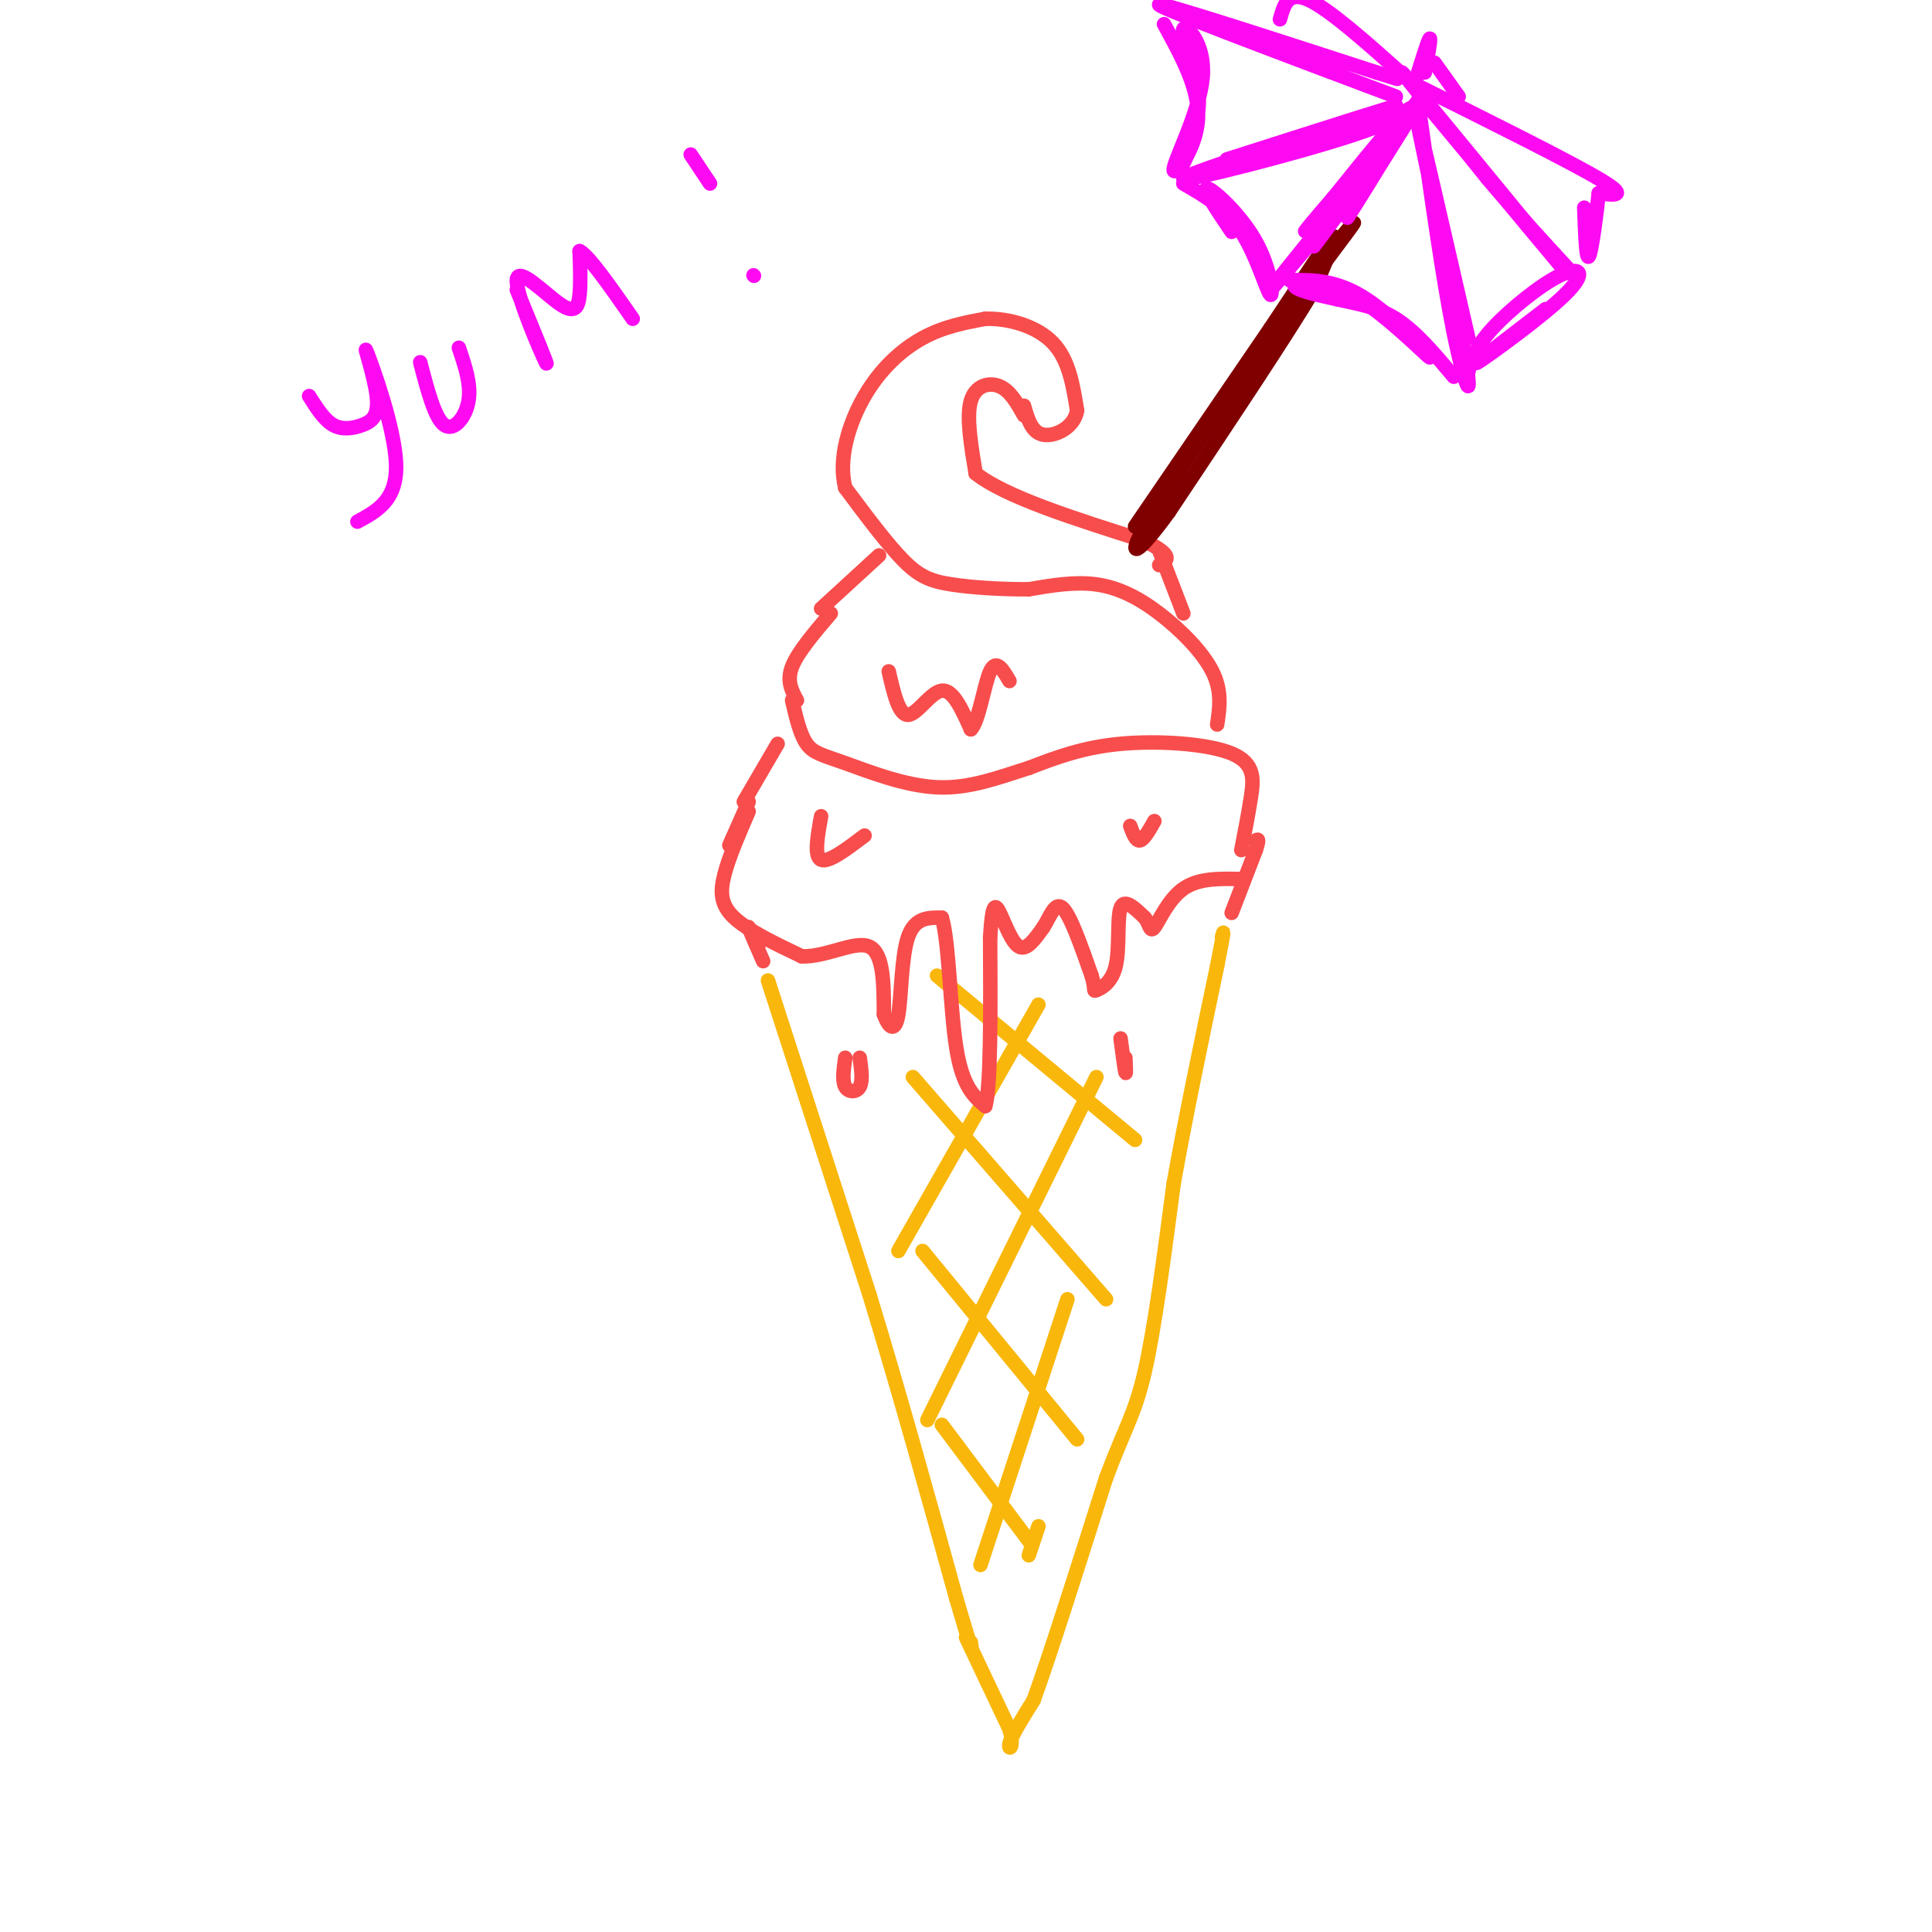 <svg viewBox='0 0 400 400' version='1.1' xmlns='http://www.w3.org/2000/svg' xmlns:xlink='http://www.w3.org/1999/xlink'><g fill='none' stroke='#F9B70B' stroke-width='3' stroke-linecap='round' stroke-linejoin='round'><path d='M159,203c0.000,0.000 21.000,65.000 21,65'/><path d='M180,268c6.500,21.333 12.250,42.167 18,63'/><path d='M198,331c3.500,12.000 3.250,10.500 3,9'/><path d='M200,339c0.000,0.000 9.000,19.000 9,19'/><path d='M209,358c1.178,4.022 -0.378,4.578 0,3c0.378,-1.578 2.689,-5.289 5,-9'/><path d='M214,352c3.333,-9.167 9.167,-27.583 15,-46'/><path d='M229,306c3.844,-10.311 5.956,-13.089 8,-22c2.044,-8.911 4.022,-23.956 6,-39'/><path d='M243,245c2.500,-14.000 5.750,-29.500 9,-45'/><path d='M252,200c1.667,-8.500 1.333,-7.250 1,-6'/><path d='M195,295c0.000,0.000 18.000,24.000 18,24'/><path d='M191,259c0.000,0.000 32.000,39.000 32,39'/><path d='M189,223c0.000,0.000 40.000,46.000 40,46'/><path d='M194,202c0.000,0.000 41.000,34.000 41,34'/><path d='M186,259c0.000,0.000 29.000,-51.000 29,-51'/><path d='M192,294c0.000,0.000 35.000,-71.000 35,-71'/><path d='M203,324c0.000,0.000 18.000,-55.000 18,-55'/><path d='M213,322c0.000,0.000 2.000,-6.000 2,-6'/></g>
<g fill='none' stroke='#F84D4D' stroke-width='3' stroke-linecap='round' stroke-linejoin='round'><path d='M155,168c-2.022,4.667 -4.044,9.333 -5,13c-0.956,3.667 -0.844,6.333 2,9c2.844,2.667 8.422,5.333 14,8'/><path d='M166,198c5.156,0.178 11.044,-3.378 14,-2c2.956,1.378 2.978,7.689 3,14'/><path d='M183,210c1.107,3.071 2.375,3.750 3,0c0.625,-3.750 0.607,-11.929 2,-16c1.393,-4.071 4.196,-4.036 7,-4'/><path d='M195,190c1.489,4.844 1.711,18.956 3,27c1.289,8.044 3.644,10.022 6,12'/><path d='M204,229c1.167,-3.833 1.083,-19.417 1,-35'/><path d='M205,194c0.429,-7.012 1.000,-7.042 2,-5c1.000,2.042 2.429,6.155 4,7c1.571,0.845 3.286,-1.577 5,-4'/><path d='M216,192c1.400,-2.133 2.400,-5.467 4,-4c1.600,1.467 3.800,7.733 6,14'/><path d='M226,202c0.912,2.951 0.193,3.327 1,3c0.807,-0.327 3.140,-1.357 4,-5c0.860,-3.643 0.246,-9.898 1,-12c0.754,-2.102 2.877,-0.051 5,2'/><path d='M237,190c1.012,1.214 1.042,3.250 2,2c0.958,-1.250 2.845,-5.786 6,-8c3.155,-2.214 7.577,-2.107 12,-2'/><path d='M175,219c-0.333,2.400 -0.667,4.800 0,6c0.667,1.200 2.333,1.200 3,0c0.667,-1.200 0.333,-3.600 0,-6'/><path d='M158,199c-1.417,-3.250 -2.833,-6.500 -3,-7c-0.167,-0.500 0.917,1.750 2,4'/><path d='M232,215c0.417,3.167 0.833,6.333 1,7c0.167,0.667 0.083,-1.167 0,-3'/><path d='M255,189c0.000,0.000 5.000,-13.000 5,-13'/><path d='M260,176c0.833,-2.500 0.417,-2.250 0,-2'/><path d='M151,175c0.000,0.000 4.000,-9.000 4,-9'/><path d='M257,176c0.726,-3.720 1.452,-7.440 2,-11c0.548,-3.560 0.917,-6.958 -4,-9c-4.917,-2.042 -15.119,-2.726 -23,-2c-7.881,0.726 -13.440,2.863 -19,5'/><path d='M213,159c-6.209,1.947 -12.231,4.316 -19,4c-6.769,-0.316 -14.284,-3.316 -19,-5c-4.716,-1.684 -6.633,-2.053 -8,-4c-1.367,-1.947 -2.183,-5.474 -3,-9'/><path d='M165,145c-1.083,-2.000 -2.167,-4.000 -1,-7c1.167,-3.000 4.583,-7.000 8,-11'/><path d='M252,150c0.518,-3.476 1.036,-6.952 -1,-11c-2.036,-4.048 -6.625,-8.667 -11,-12c-4.375,-3.333 -8.536,-5.381 -13,-6c-4.464,-0.619 -9.232,0.190 -14,1'/><path d='M213,122c-5.333,0.048 -11.667,-0.333 -16,-1c-4.333,-0.667 -6.667,-1.619 -10,-5c-3.333,-3.381 -7.667,-9.190 -12,-15'/><path d='M175,101c-1.512,-5.952 0.708,-13.333 4,-19c3.292,-5.667 7.655,-9.619 12,-12c4.345,-2.381 8.673,-3.190 13,-4'/><path d='M204,66c4.911,-0.133 10.689,1.533 14,5c3.311,3.467 4.156,8.733 5,14'/><path d='M223,85c-0.600,3.556 -4.600,5.444 -7,5c-2.400,-0.444 -3.200,-3.222 -4,-6'/><path d='M212,86c-1.422,-2.533 -2.844,-5.067 -5,-6c-2.156,-0.933 -5.044,-0.267 -6,3c-0.956,3.267 0.022,9.133 1,15'/><path d='M202,98c6.000,4.833 20.500,9.417 35,14'/><path d='M237,112c6.333,3.167 4.667,4.083 3,5'/><path d='M182,115c0.000,0.000 -12.000,11.000 -12,11'/><path d='M161,154c0.000,0.000 -7.000,12.000 -7,12'/><path d='M240,114c0.000,0.000 5.000,13.000 5,13'/><path d='M184,139c1.044,4.533 2.089,9.067 4,9c1.911,-0.067 4.689,-4.733 7,-5c2.311,-0.267 4.156,3.867 6,8'/><path d='M201,151c1.644,-1.511 2.756,-9.289 4,-12c1.244,-2.711 2.622,-0.356 4,2'/><path d='M170,169c-0.750,4.167 -1.500,8.333 0,9c1.500,0.667 5.250,-2.167 9,-5'/><path d='M234,171c0.583,1.583 1.167,3.167 2,3c0.833,-0.167 1.917,-2.083 3,-4'/></g>
<g fill='none' stroke='#800000' stroke-width='3' stroke-linecap='round' stroke-linejoin='round'><path d='M235,109c0.000,0.000 28.000,-41.000 28,-41'/><path d='M263,68c7.422,-11.089 11.978,-18.311 13,-19c1.022,-0.689 -1.489,5.156 -4,11'/><path d='M272,60c-5.667,9.500 -17.833,27.750 -30,46'/><path d='M242,106c-6.800,9.378 -8.800,9.822 -5,3c3.800,-6.822 13.400,-20.911 23,-35'/><path d='M260,74c7.889,-11.311 16.111,-22.089 19,-26c2.889,-3.911 0.444,-0.956 -2,2'/><path d='M277,50c-0.333,0.333 -0.167,0.167 0,0'/></g>
<g fill='none' stroke='#FD0AF3' stroke-width='3' stroke-linecap='round' stroke-linejoin='round'><path d='M294,21c-8.133,12.978 -16.267,25.956 -15,24c1.267,-1.956 11.933,-18.844 13,-22c1.067,-3.156 -7.467,7.422 -16,18'/><path d='M276,41c-4.356,5.022 -7.244,8.578 -5,6c2.244,-2.578 9.622,-11.289 17,-20'/><path d='M294,20c-1.044,2.044 -2.089,4.089 -14,8c-11.911,3.911 -34.689,9.689 -35,9c-0.311,-0.689 21.844,-7.844 44,-15'/><path d='M289,22c1.500,-0.667 -16.750,5.167 -35,11'/><path d='M294,24c2.369,16.940 4.738,33.881 7,45c2.262,11.119 4.417,16.417 2,3c-2.417,-13.417 -9.405,-45.548 -10,-49c-0.595,-3.452 5.202,21.774 11,47'/><path d='M294,20c16.578,19.978 33.156,39.956 30,36c-3.156,-3.956 -26.044,-31.844 -32,-39c-5.956,-7.156 5.022,6.422 16,20'/><path d='M308,37c5.500,6.500 11.250,12.750 17,19'/><path d='M289,20c-24.167,-9.083 -48.333,-18.167 -49,-19c-0.667,-0.833 22.167,6.583 45,14'/><path d='M285,15c7.500,2.333 3.750,1.167 0,0'/><path d='M285,34c-12.022,14.378 -24.044,28.756 -22,26c2.044,-2.756 18.156,-22.644 22,-27c3.844,-4.356 -4.578,6.822 -13,18'/><path d='M241,5c3.747,6.845 7.493,13.691 7,20c-0.493,6.309 -5.226,12.083 -5,10c0.226,-2.083 5.411,-12.022 6,-19c0.589,-6.978 -3.418,-10.994 -4,-10c-0.582,0.994 2.262,6.998 3,12c0.738,5.002 -0.631,9.001 -2,13'/><path d='M246,31c-0.667,2.833 -1.333,3.417 -2,4'/><path d='M245,38c4.389,2.523 8.778,5.046 12,10c3.222,4.954 5.276,12.338 6,13c0.724,0.662 0.118,-5.399 -3,-11c-3.118,-5.601 -8.748,-10.743 -10,-11c-1.252,-0.257 1.874,4.372 5,9'/><path d='M267,58c4.915,-0.041 9.831,-0.083 16,4c6.169,4.083 13.592,12.290 13,12c-0.592,-0.290 -9.198,-9.078 -16,-13c-6.802,-3.922 -11.801,-2.978 -12,-2c-0.199,0.978 4.400,1.989 9,3'/><path d='M277,62c3.533,0.822 7.867,1.378 12,4c4.133,2.622 8.067,7.311 12,12'/><path d='M304,77c0.724,-2.566 1.448,-5.132 5,-9c3.552,-3.868 9.931,-9.037 14,-11c4.069,-1.963 5.826,-0.721 1,4c-4.826,4.721 -16.236,12.920 -18,14c-1.764,1.080 6.118,-4.960 14,-11'/><path d='M292,17c16.250,8.083 32.500,16.167 39,20c6.500,3.833 3.250,3.417 0,3'/><path d='M331,40c-0.400,3.800 -1.400,11.800 -2,13c-0.600,1.200 -0.800,-4.400 -1,-10'/><path d='M293,17c1.333,-4.333 2.667,-8.667 3,-9c0.333,-0.333 -0.333,3.333 -1,7'/><path d='M291,16c-7.833,-7.000 -15.667,-14.000 -20,-16c-4.333,-2.000 -5.167,1.000 -6,4'/><path d='M297,13c0.000,0.000 5.000,7.000 5,7'/><path d='M64,82c1.557,2.471 3.115,4.942 5,6c1.885,1.058 4.099,0.703 6,0c1.901,-0.703 3.489,-1.756 3,-6c-0.489,-4.244 -3.055,-11.681 -2,-9c1.055,2.681 5.730,15.480 6,23c0.270,7.520 -3.865,9.760 -8,12'/><path d='M87,75c1.511,5.800 3.022,11.600 5,13c1.978,1.400 4.422,-1.600 5,-5c0.578,-3.400 -0.711,-7.200 -2,-11'/><path d='M107,60c3.456,8.418 6.912,16.836 6,15c-0.912,-1.836 -6.193,-13.925 -6,-17c0.193,-3.075 5.860,2.864 9,5c3.140,2.136 3.754,0.467 4,-2c0.246,-2.467 0.123,-5.734 0,-9'/><path d='M120,52c1.833,0.833 6.417,7.417 11,14'/><path d='M143,32c0.000,0.000 4.000,6.000 4,6'/><path d='M156,57c0.000,0.000 0.100,0.100 0.1,0.1'/></g>
</svg>